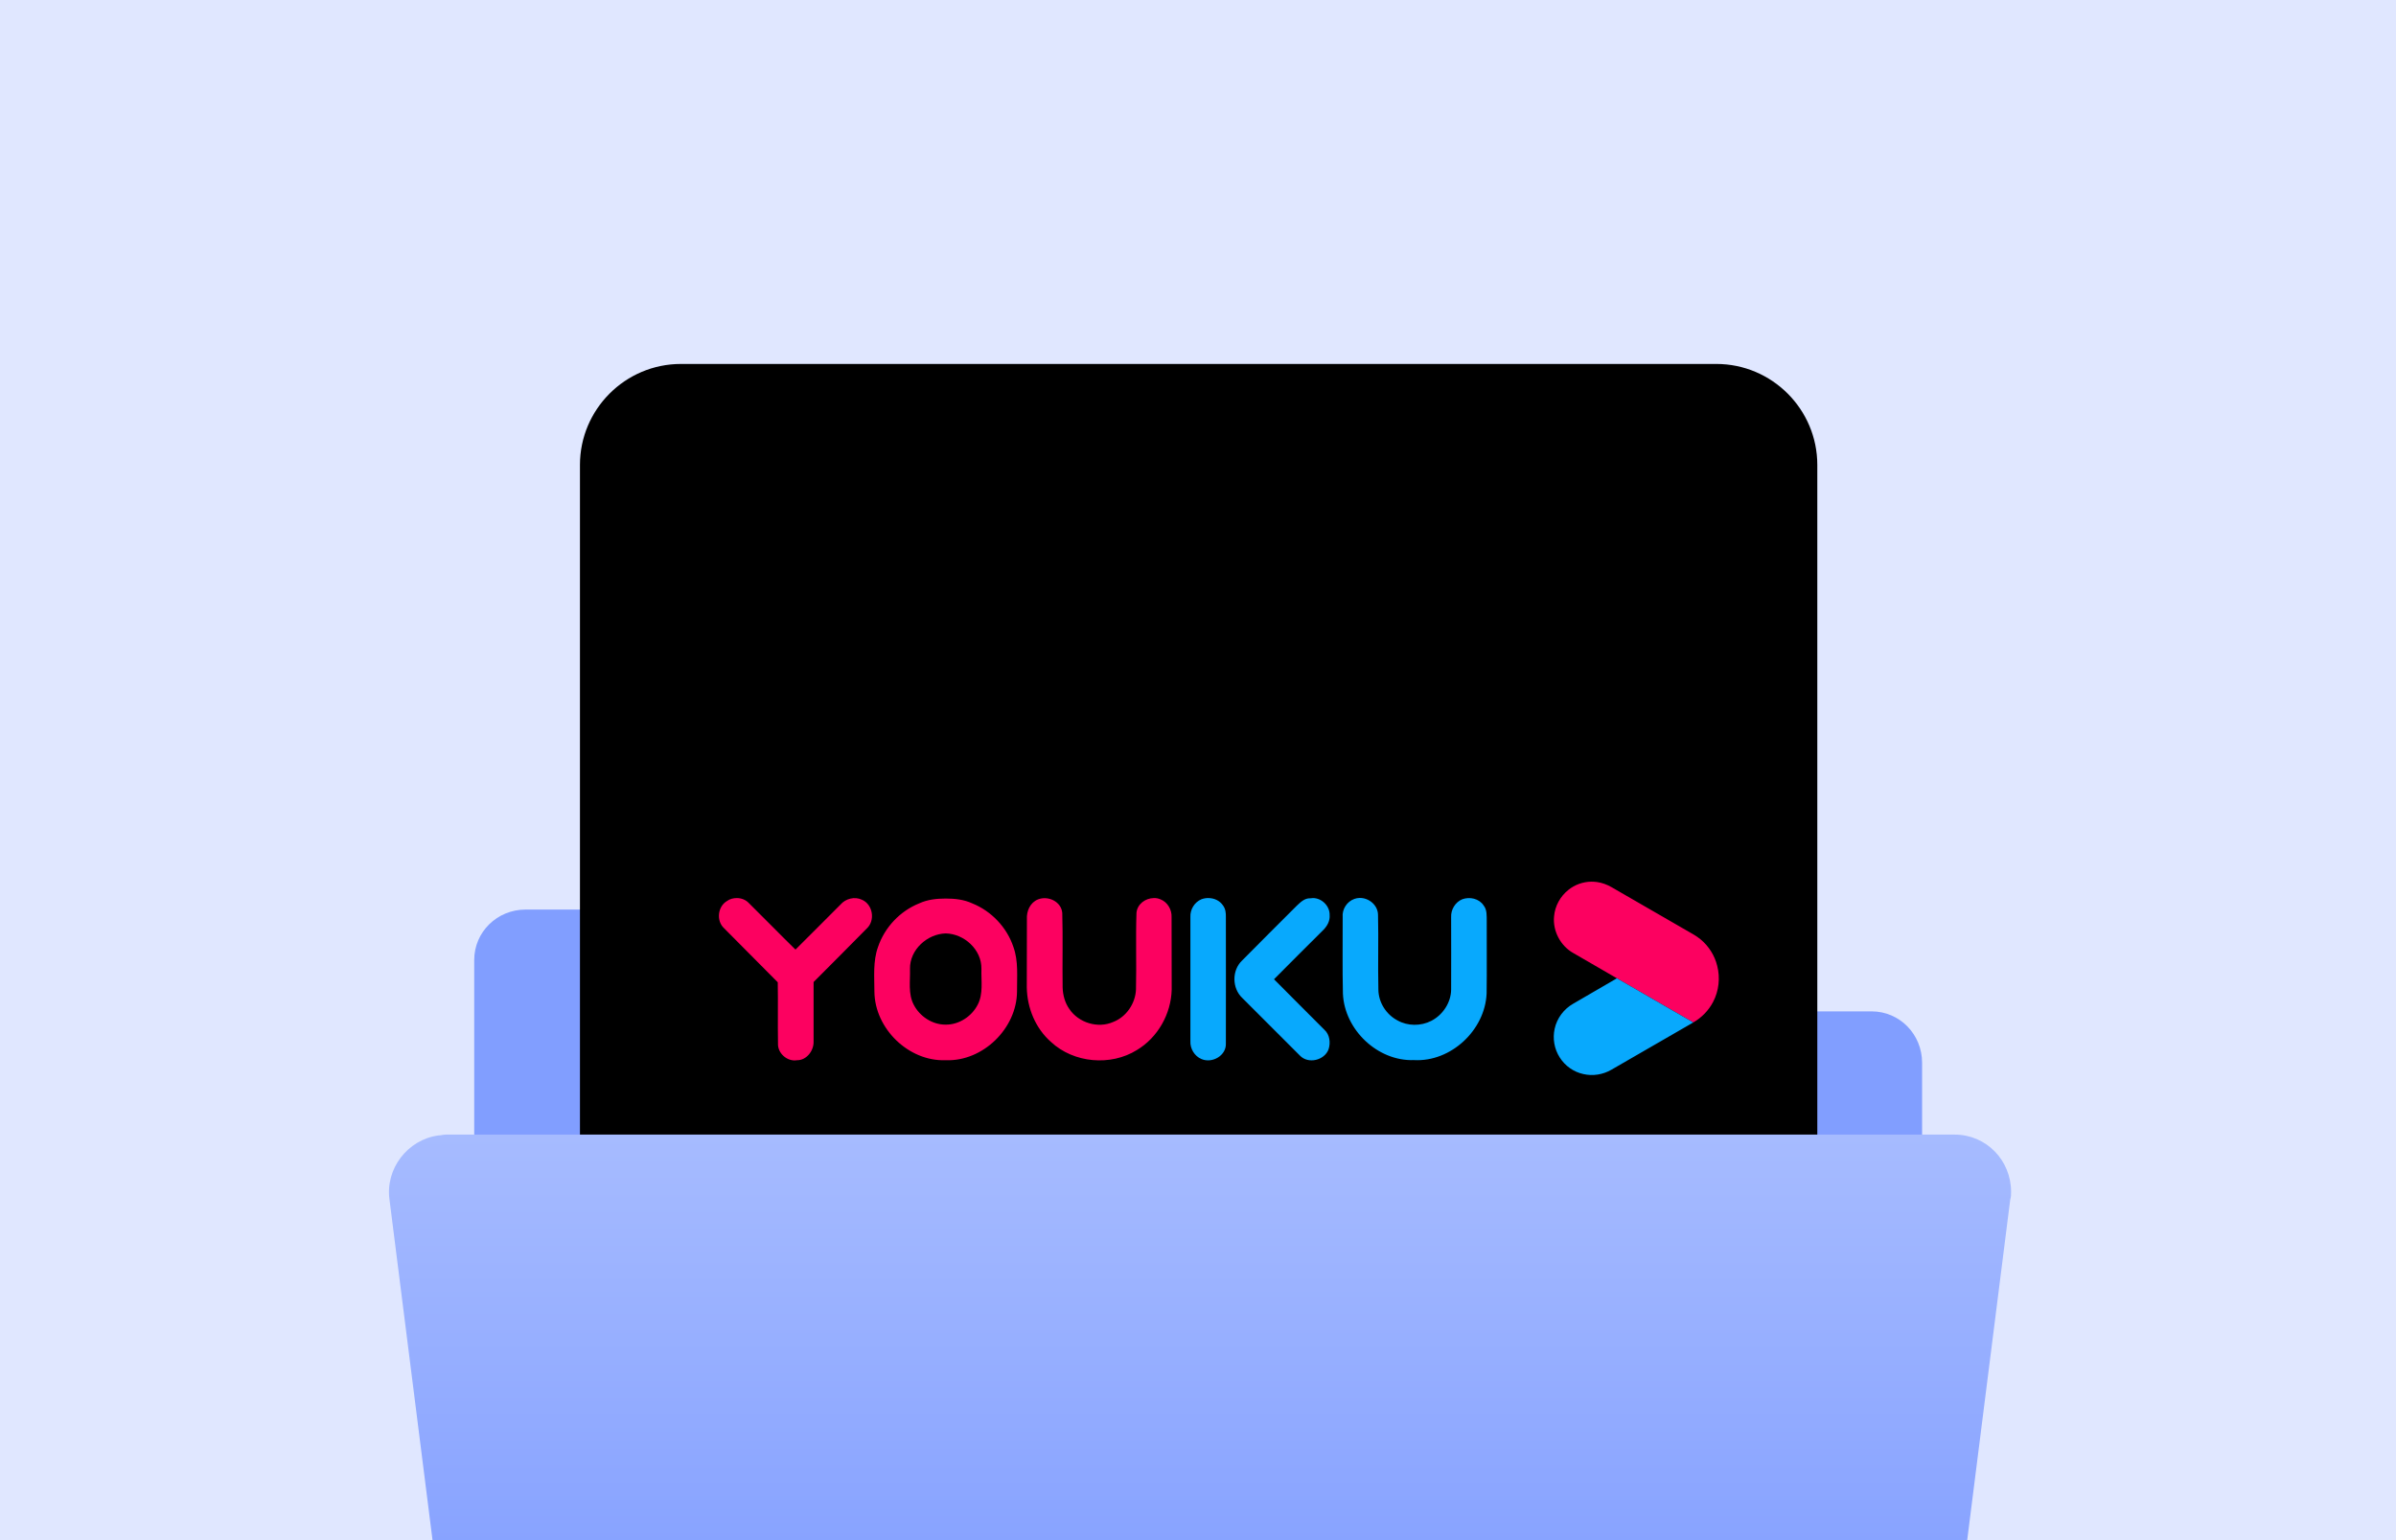 <?xml version="1.0" encoding="utf-8"?>
<!-- Generator: Adobe Illustrator 26.2.1, SVG Export Plug-In . SVG Version: 6.00 Build 0)  -->
<svg version="1.1" id="Layer_1" xmlns="http://www.w3.org/2000/svg" xmlns:xlink="http://www.w3.org/1999/xlink" x="0px" y="0px"
	 viewBox="0 0 280 180" style="enable-background:new 0 0 280 180;" xml:space="preserve">
<style type="text/css">
	.st0{fill:#E0E7FF;}
	.st1{clip-path:url(#SVGID_00000050625242869675514810000014822066421531428286_);}
	.st2{fill:#819EFF;}
	.st3{fill:#FC0160;}
	.st4{fill:#08A9FD;}
	.st5{fill:url(#SVGID_00000103256816482596732460000017515509556285427097_);}
</style>
<g transform="translate(-20 -378)">
	<rect x="20" y="378" class="st0" width="280" height="180"/>
	<g>
		<g>
			<defs>
				<rect id="SVGID_1_" x="20" y="378" width="280" height="180"/>
			</defs>
			<clipPath id="SVGID_00000043423443451028241680000008152156831176123778_">
				<use xlink:href="#SVGID_1_"  style="overflow:visible;"/>
			</clipPath>
			<g style="clip-path:url(#SVGID_00000043423443451028241680000008152156831176123778_);">
				<g transform="translate(90.018 124.703)">
					<path class="st2" d="M45.7,365.6L45.7,365.6c0-3.3-2.6-6-5.9-6l0,0H-8.6c-3.3,0-6,2.6-6,5.9l0,0v55.2c0,3.3,2.6,6,5.9,6l0,0
						h157.3c3.3,0,6-2.6,6-5.9c0,0,0,0,0-0.1v-43.2c0-3.3-2.6-6-5.9-6l0,0H51.6C48.3,371.6,45.7,368.9,45.7,365.6z"/>
					<g transform="translate(-2.244 295.833)">
						<path d="M132.8,144.6h-121c-6.5,0-11.8-5.3-11.8-11.8v-121C0,5.3,5.3,0,11.8,0h121c6.5,0,11.8,5.3,11.8,11.8v121
							C144.6,139.4,139.4,144.6,132.8,144.6z"/>
						<g id="_x23_00bfffff" transform="matrix(0.141,0,0,0.141,-8.891,-51.448)">
							<g id="g171">
								<path id="path9" class="st3" d="M901.2,794c-6.8,0.1-13.6,2.5-18.9,6.8c-6.7,5.3-11.2,13.4-11.9,22
									c-1.2,12.1,5.4,24.5,16,30.4c12.2,7.1,24.5,14.1,36.6,21.2c20.9,12.1,41.9,24.2,62.8,36.3c6.9-4,12.7-9.9,16.4-17
									c4.8-9.1,6-20,3.4-30c-2.1-8.5-7-16.3-13.8-21.9c-3.5-2.9-7.5-5-11.5-7.3c-20.7-12-41.5-23.9-62.2-35.9
									c-3.8-2.2-7.9-3.7-12.2-4.3C904.3,794.1,902.8,794,901.2,794z M193.1,807.6c-2.9,0-5.8,0.7-8.1,2.4
									c-7.8,4.5-9.1,16.4-2.6,22.5c14.8,15,29.7,29.9,44.6,44.9c0.3,16.9-0.1,33.8,0.2,50.7c-0.4,8.2,7.8,15.3,15.8,13.9
									c7.9,0.1,13.9-7.9,13.7-15.4c0-16.5,0-32.9,0-49.4c14.7-14.8,29.4-29.4,44-44.3c7.3-6.6,5.2-20-3.9-23.9
									c-6-2.9-13.5-1-17.8,4c-12.5,12.4-24.8,25-37.3,37.3c-13-12.7-25.6-25.7-38.6-38.5C200.5,809,196.8,807.6,193.1,807.6z
									 M538.6,807.6c-6.9,0.1-13.7,5-14.3,12.3c-0.7,21.2,0.1,42.4-0.4,63.5c-0.5,11.6-8,22.7-18.9,26.9
									c-12.6,5.6-28.6,0.7-36.3-10.7c-3.7-5.2-5.4-11.6-5.6-17.9c-0.3-20.6,0.3-41.2-0.3-61.8c-0.8-9.4-11.7-14.5-20.1-11.2
									c-6.5,2.6-9.6,9.7-9.2,16.4c0,18.9-0.1,37.7-0.1,56.6c0.3,17,7.2,33.9,20.1,45.2c18.8,17.5,49.4,20.2,71.1,6.7
									c17.4-10.4,28.4-30,28.9-50.1c0-20-0.1-40-0.1-60.1c0.3-6.1-3.3-12.4-9.1-14.7C542.5,807.9,540.6,807.5,538.6,807.6
									L538.6,807.6z M366.2,808c-7.5,0-15.1,0.8-22,4c-15.9,6.4-28.6,19.9-34.1,36.1c-4.3,11.9-3,24.7-3,37.1
									c0.3,30.5,28.2,57.8,58.8,56.8c0.1,0,0.2,0,0.3,0c0.1,0,0.2,0,0.3,0c30.6,1,58.5-26.3,58.8-56.8c-0.1-12.4,1.3-25.2-3-37.1
									c-5.4-16.2-18.2-29.7-34.1-36.1C381.3,808.8,373.8,808,366.2,808z M366.2,836.9L366.2,836.9c15.4,0.3,29.9,13.5,29.6,29.4
									c-0.3,9.9,1.7,20.6-3.1,29.7c-4.9,9.6-15.3,16.5-26.2,16.5c-0.1,0-0.2,0-0.3,0c-0.1,0-0.2,0-0.3,0
									c-10.9,0-21.3-6.9-26.2-16.5c-4.8-9.1-2.8-19.8-3.1-29.7C336.3,850.4,350.9,837.3,366.2,836.9L366.2,836.9z"/>
								<path id="path18" class="st4" d="M709.2,807.5c-1.4,0-2.9,0.3-4.3,0.8c-6.2,2.2-10.3,8.6-9.7,15.1
									c0.1,21.1-0.3,42.3,0.2,63.4c1.3,30,28.8,56.2,58.9,55.1c30.6,1.7,58.9-24.8,60.2-55.2c0.3-20,0-40,0.1-59.9
									c-0.1-4.5,0.4-9.4-2.6-13.1c-3.7-5.7-11.5-7.4-17.7-5.1c-5.8,2.4-9.5,8.6-9.2,14.8c0,20,0.1,40,0,60
									c-0.1,10.8-6.9,21.1-16.5,26c-8.6,4.4-19.5,4.4-28-0.4c-9.3-4.9-15.7-14.9-15.8-25.5c-0.5-20.6,0.2-41.2-0.3-61.8
									C724.5,813.5,716.9,807.3,709.2,807.5z M670.6,807.6c-0.8,0-1.5,0.1-2.3,0.2c-4.6-0.2-8,3.2-11.1,6.1
									c-15.1,15.2-30.4,30.2-45.4,45.5c-8.5,8.1-8.4,22.9,0.2,31c15.9,16,31.8,31.9,47.8,47.8c6.9,7.2,20.3,3.9,23.7-5.2
									c1.8-5.5,1-12.3-3.5-16.3c-13.9-14-27.9-27.8-41.7-41.8c13.5-13.7,27.2-27.2,40.8-40.8c3.3-3.3,5.7-7.6,5.3-12.4
									C684.6,814.1,677.8,807.6,670.6,807.6z M584.2,807.6c-2.1-0.1-4.2,0.3-6.1,1c-5.7,2.4-9.4,8.5-9.1,14.6
									c0,34.4,0,68.8,0,103.1c-0.3,6.1,3.4,12.3,9.1,14.7c8.9,3.9,20.8-2.8,20.3-13c0.1-34.9,0-69.8,0-104.7
									c0.1-3.4-0.3-6.8-2.4-9.6C593.3,809.7,588.8,807.7,584.2,807.6z M922.5,874.1c-12.1,7.1-24.2,14.1-36.3,21.1
									c-7.7,4.4-13.4,12-15.3,20.7c-1.8,8.1-0.3,16.8,4.2,23.8c4.4,7,11.6,12.1,19.7,13.8c7.8,1.8,16.2,0.4,23.1-3.6
									c22.6-13.1,45.3-26.1,67.9-39.2c-20.9-12.1-41.9-24.2-62.8-36.3L922.5,874.1z"/>
							</g>
						</g>
					</g>
					
						<linearGradient id="SVGID_00000082348196188235638400000006037981236158076858_" gradientUnits="userSpaceOnUse" x1="-743.334" y1="334.968" x2="-743.334" y2="335.967" gradientTransform="matrix(189.595 0 0 105.141 141002.75 -34832.988)">
						<stop  offset="0" style="stop-color:#A6BBFF"/>
						<stop  offset="1" style="stop-color:#6486FF"/>
					</linearGradient>
					<path style="fill:url(#SVGID_00000082348196188235638400000006037981236158076858_);" d="M146.8,491.1H-6.3
						c-3.3,0-6.2-2.5-6.6-5.8l-11.6-91.8c-0.5-3.6,2.1-7,5.7-7.5c0.3,0,0.6-0.1,0.9-0.1h176.3c3.7,0,6.6,3,6.6,6.7
						c0,0.3,0,0.6-0.1,0.9l-11.6,91.8C152.9,488.6,150.1,491.1,146.8,491.1z"/>
				</g>
			</g>
		</g>
	</g>
</g>
</svg>
